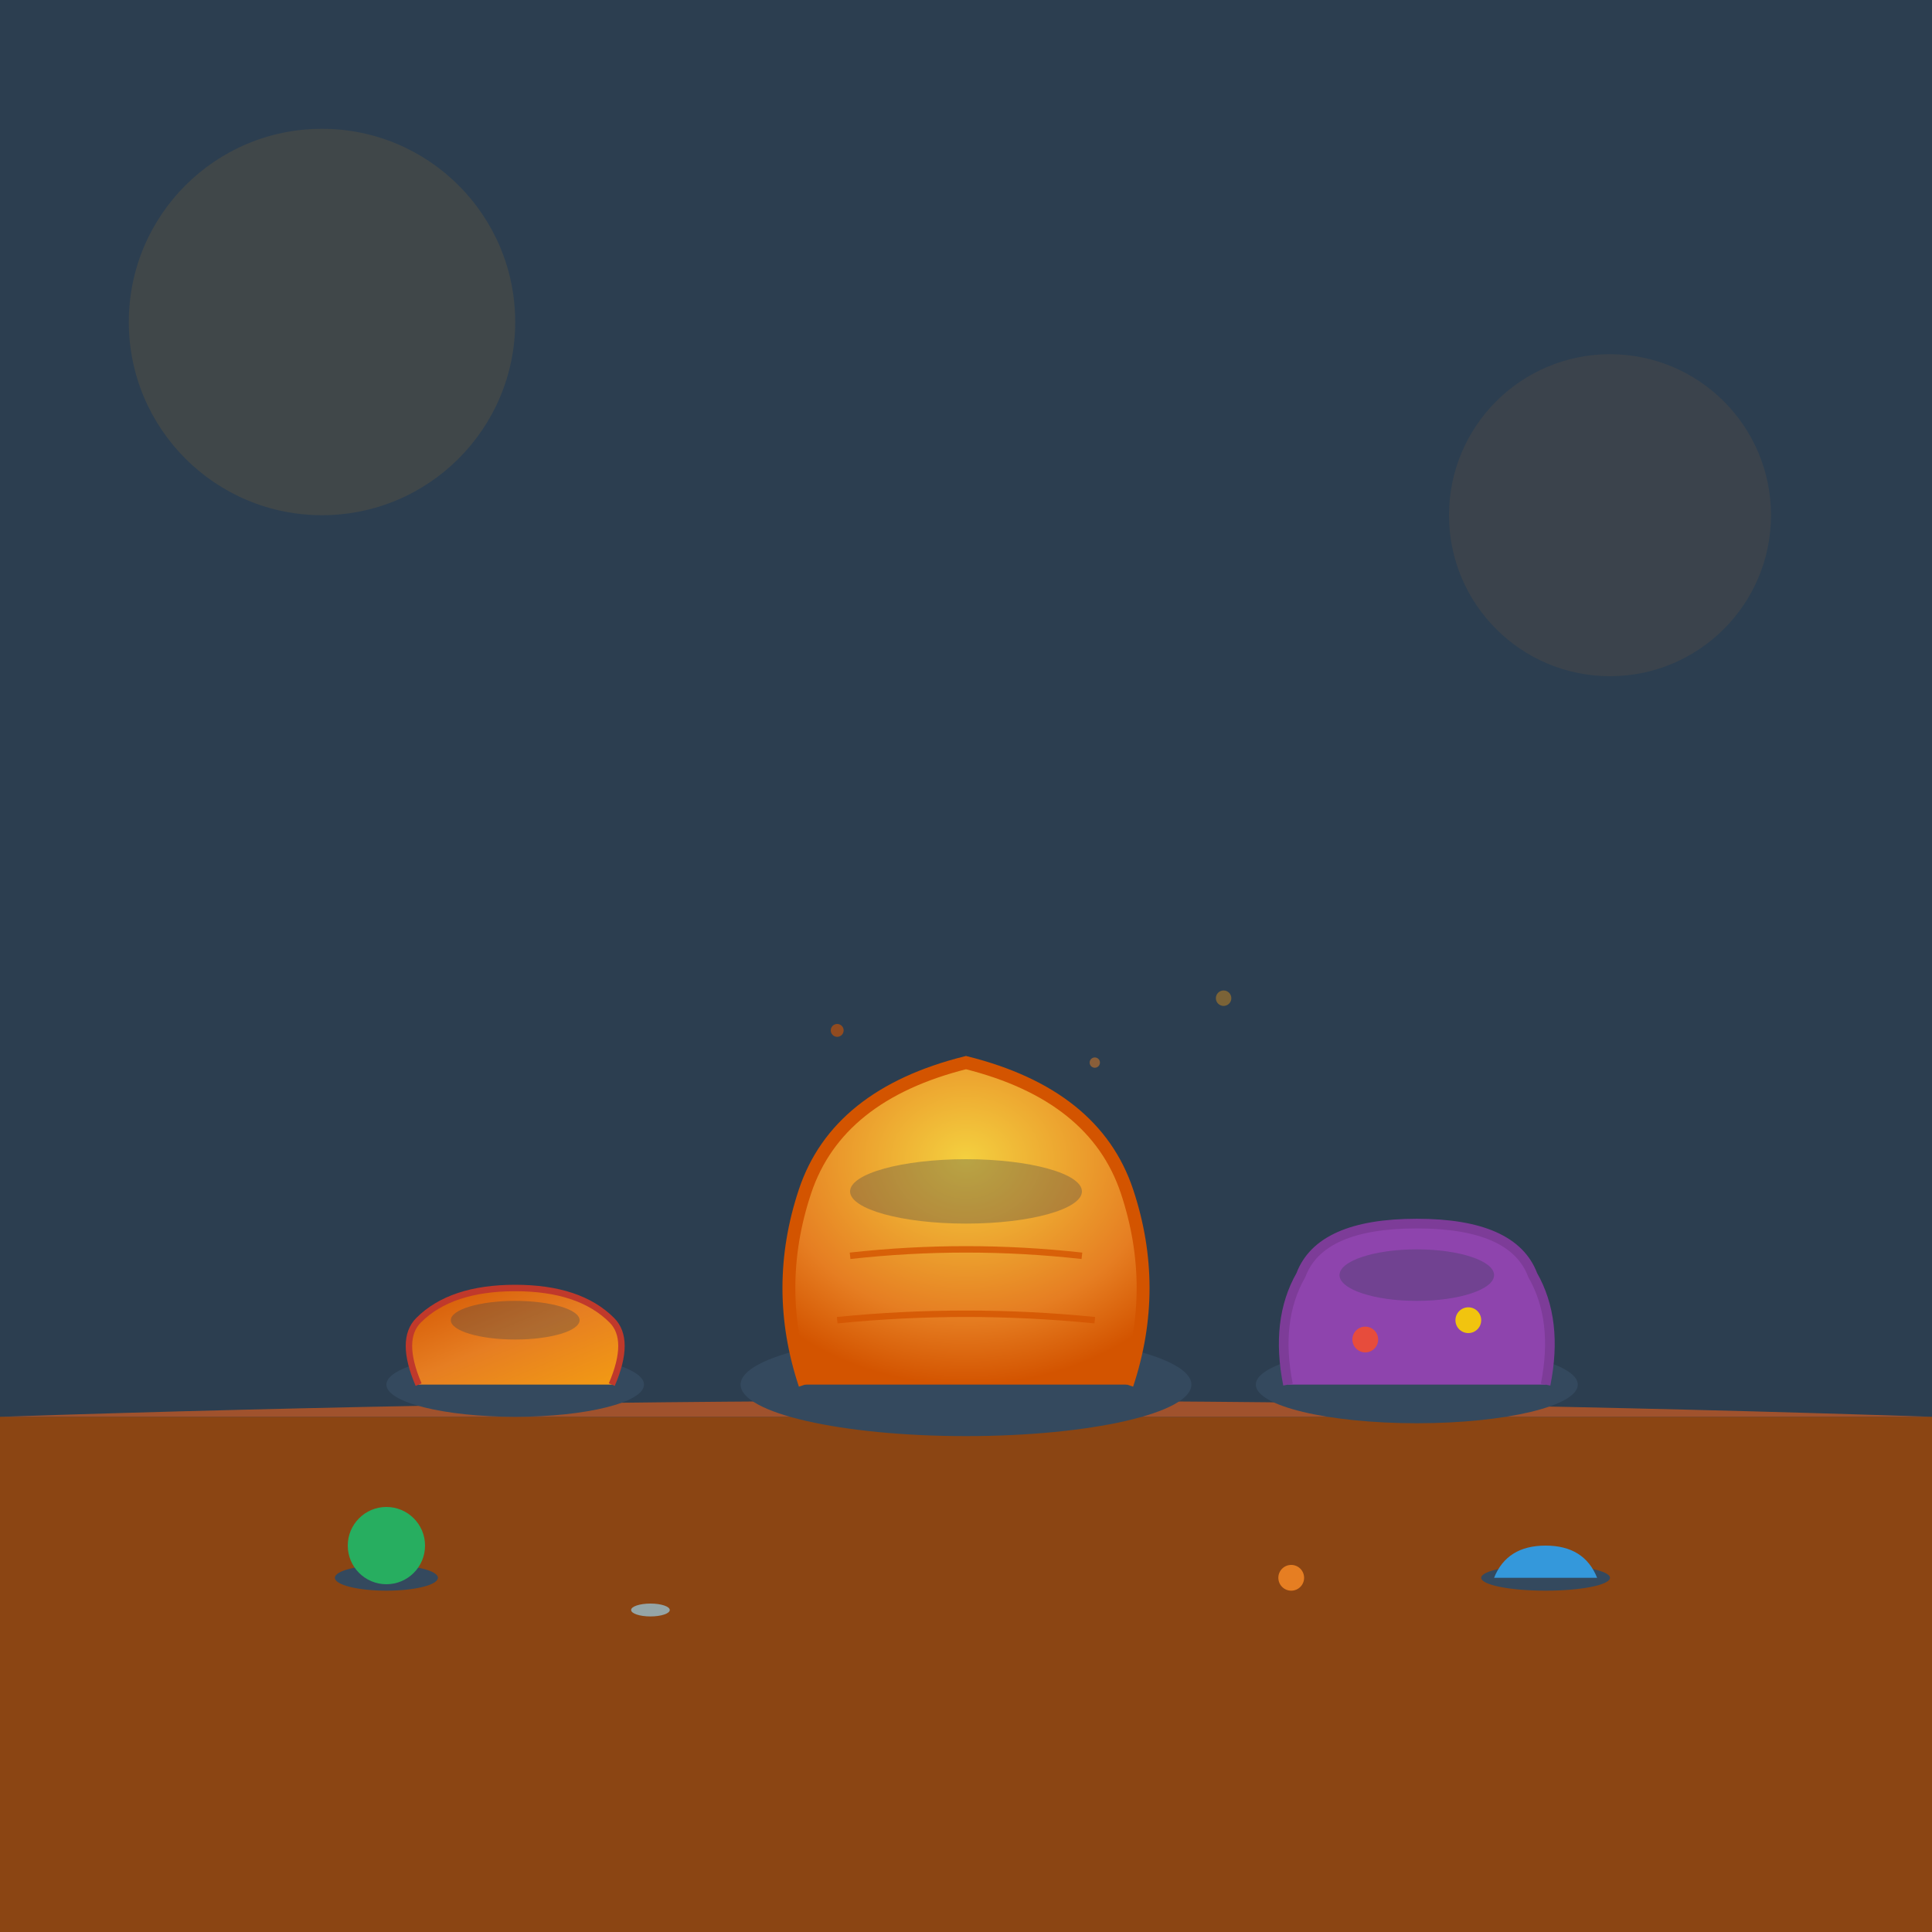 <svg xmlns="http://www.w3.org/2000/svg" viewBox="0 0 300 300" width="300" height="300">
  <defs>
    <linearGradient id="ceramicGradient" x1="0%" y1="0%" x2="100%" y2="100%">
      <stop offset="0%" style="stop-color:#d35400;stop-opacity:1" />
      <stop offset="50%" style="stop-color:#e67e22;stop-opacity:1" />
      <stop offset="100%" style="stop-color:#f39c12;stop-opacity:1" />
    </linearGradient>
    <radialGradient id="potGradient" cx="50%" cy="30%" r="70%">
      <stop offset="0%" style="stop-color:#f4d03f;stop-opacity:1" />
      <stop offset="70%" style="stop-color:#e67e22;stop-opacity:1" />
      <stop offset="100%" style="stop-color:#d35400;stop-opacity:1" />
    </radialGradient>
  </defs>
  
  <!-- Background -->
  <rect width="300" height="300" fill="#2c3e50"/>
  
  <!-- Wooden table surface -->
  <rect x="0" y="220" width="300" height="80" fill="#8b4513"/>
  <path d="M0 220 Q150 215 300 220" fill="#a0522d"/>
  
  <!-- Large ceramic vase -->
  <g transform="translate(150, 180)">
    <ellipse cx="0" cy="35" rx="35" ry="8" fill="#34495e"/>
    <path d="M-25,35 Q-30,20 -25,5 Q-20,-10 0,-15 Q20,-10 25,5 Q30,20 25,35" 
          fill="url(#potGradient)" stroke="#d35400" stroke-width="2"/>
    <ellipse cx="0" cy="5" rx="18" ry="5" fill="#2c3e50" opacity="0.3"/>
    <path d="M-20,25 Q0,23 20,25 M-18,15 Q0,13 18,15" 
          stroke="#d35400" stroke-width="1" fill="none" opacity="0.8"/>
  </g>
  
  <!-- Small bowl left -->
  <g transform="translate(80, 200)">
    <ellipse cx="0" cy="15" rx="20" ry="5" fill="#34495e"/>
    <path d="M-15,15 Q-18,8 -15,5 Q-10,0 0,0 Q10,0 15,5 Q18,8 15,15" 
          fill="url(#ceramicGradient)" stroke="#c0392b" stroke-width="1"/>
    <ellipse cx="0" cy="5" rx="10" ry="3" fill="#2c3e50" opacity="0.3"/>
  </g>
  
  <!-- Medium pot right -->
  <g transform="translate(220, 190)">
    <ellipse cx="0" cy="25" rx="25" ry="6" fill="#34495e"/>
    <path d="M-20,25 Q-22,15 -18,8 Q-15,0 0,0 Q15,0 18,8 Q22,15 20,25" 
          fill="#8e44ad" stroke="#7d3c98" stroke-width="1.5"/>
    <ellipse cx="0" cy="8" rx="12" ry="4" fill="#2c3e50" opacity="0.3"/>
    <circle cx="-8" cy="18" r="2" fill="#e74c3c"/>
    <circle cx="8" cy="15" r="2" fill="#f1c40f"/>
  </g>
  
  <!-- Small decorative pieces -->
  <g transform="translate(60, 240)">
    <ellipse cx="0" cy="5" rx="8" ry="2" fill="#34495e"/>
    <circle cx="0" cy="0" r="6" fill="#27ae60"/>
  </g>
  
  <g transform="translate(240, 240)">
    <ellipse cx="0" cy="5" rx="10" ry="2" fill="#34495e"/>
    <path d="M-8,5 Q-6,0 0,0 Q6,0 8,5" fill="#3498db"/>
  </g>
  
  <!-- Potter's tools -->
  <g transform="translate(100, 250)">
    <rect x="0" y="0" width="2" height="15" fill="#8b4513"/>
    <ellipse cx="1" cy="0" rx="3" ry="1" fill="#95a5a6"/>
  </g>
  
  <g transform="translate(200, 245)">
    <rect x="0" y="0" width="1" height="12" fill="#8b4513"/>
    <circle cx="0.5" cy="0" r="2" fill="#e67e22"/>
  </g>
  
  <!-- Clay dust particles -->
  <circle cx="130" cy="160" r="1" fill="#d35400" opacity="0.6"/>
  <circle cx="170" cy="165" r="0.8" fill="#e67e22" opacity="0.5"/>
  <circle cx="190" cy="155" r="1.2" fill="#f39c12" opacity="0.4"/>
  
  <!-- Atmospheric lighting -->
  <circle cx="50" cy="50" r="30" fill="#f39c12" opacity="0.1"/>
  <circle cx="250" cy="80" r="25" fill="#e67e22" opacity="0.08"/>
</svg>